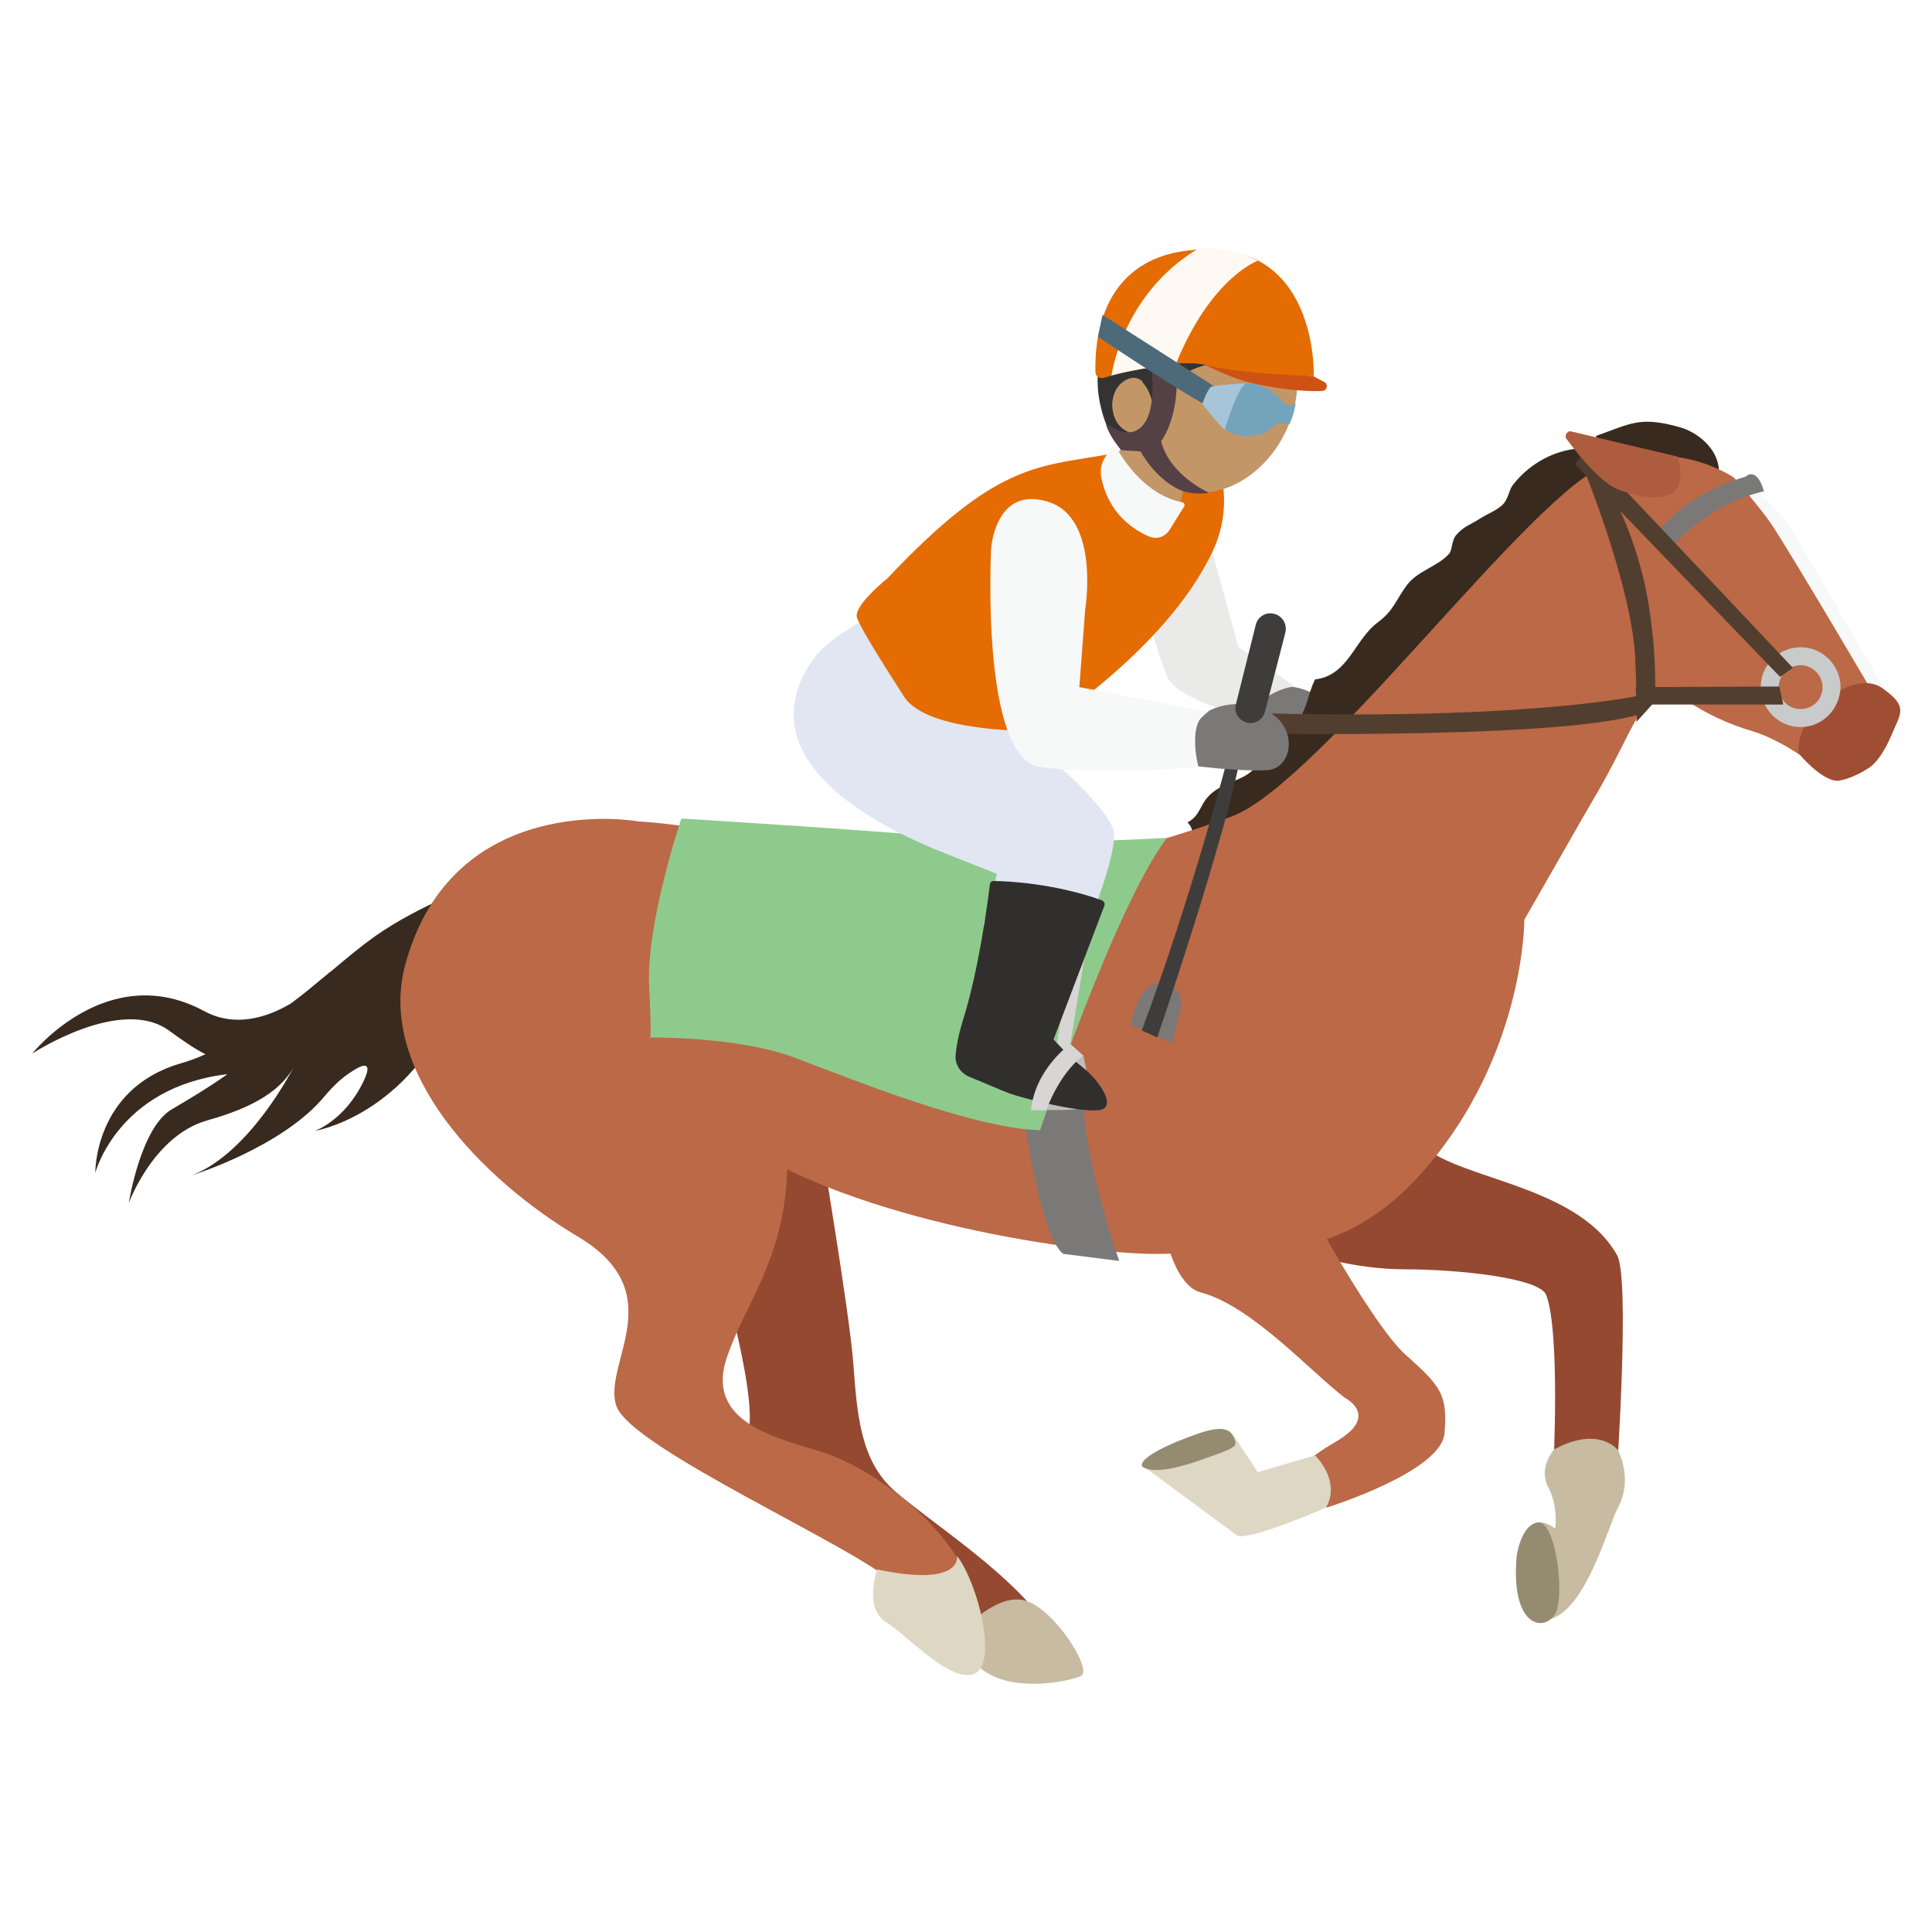<svg width="512" height="512" viewBox="0 0 512 512" fill="none" xmlns="http://www.w3.org/2000/svg">
<path d="M422.912 115.542C432.128 112.299 434.517 110.251 444.928 113.152C449.536 114.347 455.168 118.614 455.509 124.416C452.779 124.246 451.072 122.71 448.512 122.027C445.269 121.344 441.685 122.539 438.443 122.027C434.517 121.515 424.107 119.808 422.912 115.542Z" fill="#382A1E"/>
<path d="M343.04 182.101C343.04 182.101 352.427 183.466 351.744 190.293C351.062 196.949 342.358 197.29 337.238 195.413C332.118 193.706 328.021 189.269 328.021 189.269C328.021 189.269 329.045 180.394 343.04 182.101Z" fill="#7B7977"/>
<path d="M318.293 135.338L328.192 171.519L343.211 181.93C343.211 181.93 335.531 182.271 330.752 190.122C330.752 190.122 311.808 185.514 309.248 179.199C306.688 172.885 302.763 158.549 302.763 158.549L318.293 135.338Z" fill="#EAEAE9"/>
<path d="M420.181 118.783C412.501 118.783 405.504 122.709 401.067 128.341C399.872 129.706 399.872 131.925 398.336 133.631C396.629 135.338 394.069 136.191 392.021 137.557C389.632 139.093 387.925 139.434 385.877 141.823C384.683 143.189 384.853 145.919 384 146.773C380.928 150.186 375.808 151.21 372.907 154.965C369.835 159.061 369.493 161.621 365.227 164.863C358.912 169.471 357.376 179.029 348.501 180.053C346.453 184.149 346.453 188.245 343.381 191.658C336.043 192.341 336.043 200.362 331.776 204.287C328.875 207.018 323.413 207.53 320.171 211.114C317.952 213.503 317.952 216.234 314.709 217.941C318.464 222.037 312.491 223.061 309.248 223.061C325.632 228.351 342.528 215.893 353.109 204.287C357.888 198.997 361.301 191.487 365.909 186.026C369.664 181.589 374.955 178.517 379.563 174.079C388.779 165.034 397.141 155.306 406.357 146.773C410.965 142.506 428.885 130.389 427.008 123.733C423.936 123.05 421.717 121.002 420.181 118.783Z" fill="#382A1E"/>
<path d="M99.328 248.149C95.744 250.709 91.819 253.952 87.381 257.707C87.381 257.536 87.381 257.536 87.381 257.536C87.381 257.536 87.21 257.877 86.698 258.219C83.626 260.779 80.555 263.339 77.141 265.899C70.826 269.653 62.293 272.384 54.101 267.947C28.501 254.123 8.533 279.211 8.533 279.211C8.533 279.211 31.915 263.851 44.715 273.067C48.298 275.627 51.37 277.845 54.443 279.381C52.224 280.405 49.834 281.259 47.445 281.941C24.917 288.768 25.259 310.784 25.259 310.784C25.259 310.784 31.232 288.085 60.245 284.672C60.245 284.672 56.49 287.573 45.397 294.059C37.205 299.008 34.133 318.805 34.133 318.805C34.133 318.805 40.618 301.056 54.784 296.96C61.269 295.083 73.045 291.499 77.824 282.795C77.824 282.795 66.389 305.493 50.858 311.467C50.858 311.467 75.093 303.957 86.186 290.304C88.234 287.915 90.453 285.696 93.184 283.989C96.256 281.941 98.987 281.088 96.256 286.72C91.306 296.96 83.456 299.691 83.456 299.691C83.456 299.691 106.155 296.107 119.296 268.459C124.928 256.683 126.464 234.496 126.464 234.496C126.464 234.496 111.787 239.445 99.328 248.149Z" fill="#382A1E"/>
<path d="M346.795 332.288C346.795 332.288 358.742 336.384 372.395 336.384C386.048 336.384 408.064 338.603 409.771 343.211C413.526 353.11 411.648 389.462 411.648 389.462H428.544C428.544 389.462 431.958 338.603 428.544 332.63C417.28 312.662 382.464 312.662 374.955 301.398C367.275 290.304 346.795 332.288 346.795 332.288Z" fill="#954931"/>
<path d="M217.088 300.202C217.088 300.202 225.109 347.648 226.133 361.301C227.157 374.954 228.01 387.072 237.056 395.093C246.272 403.114 265.386 415.232 275.456 428.202C275.456 428.202 270.165 436.736 253.61 428.202C237.056 419.669 207.36 392.533 207.36 392.533C207.36 392.533 197.461 392.021 198.656 377.344C199.68 362.666 186.368 320.682 186.368 320.682C186.368 320.682 183.296 286.549 217.088 300.202Z" fill="#954931"/>
<path d="M197.802 303.958C231.424 325.121 290.816 332.63 307.2 332.289C333.482 331.606 356.693 336.385 380.416 306.518C404.138 276.652 403.968 243.713 403.968 243.713C418.304 218.796 415.914 222.721 423.765 209.238C433.493 192.342 437.077 178.518 444.586 183.98C451.754 189.27 458.922 192.172 464.213 193.708C468.65 195.073 472.746 197.292 476.672 199.852C487.424 206.849 496.981 193.878 496.981 193.878H497.152C500.565 192.513 501.93 188.588 500.224 185.345C494.592 175.105 482.133 153.26 474.624 141.484C464.725 125.782 445.952 116.054 425.984 123.052C406.016 130.049 349.866 207.702 326.314 216.406C302.933 225.11 253.781 238.593 226.816 230.06C160.938 209.238 147.114 220.673 147.114 220.673L197.802 303.958Z" fill="#BB6947"/>
<path d="M168.619 217.599C168.619 217.599 119.808 209.236 107.349 255.828C99.84 283.988 127.829 312.66 153.088 327.679C178.347 342.698 159.573 361.3 163.328 372.564C167.083 383.828 228.181 410.623 236.885 419.668C236.885 419.668 261.291 424.959 253.44 412.5C245.589 400.042 229.888 388.778 218.453 385.023C207.019 381.268 186.88 377.514 192.512 360.106C198.144 342.698 213.504 328.191 207.189 290.474C200.875 252.756 188.587 225.279 168.619 217.599Z" fill="#BB6947"/>
<path d="M307.2 318.805C307.2 318.805 309.419 340.309 318.294 342.528C331.776 346.112 347.478 363.691 356.523 370.518C356.523 370.518 365.568 375.125 354.475 381.781C343.382 388.267 347.136 388.267 347.136 388.267L351.574 399.531C351.574 399.531 381.782 390.144 382.806 379.904C383.659 369.664 381.952 367.445 372.566 359.083C363.179 350.891 339.798 308.736 338.432 301.227C337.067 293.717 307.542 283.819 307.2 318.805Z" fill="#BB6947"/>
<path d="M348.501 385.707C348.501 385.707 355.498 392.363 351.402 399.531C351.402 399.531 332.458 407.894 328.021 407.041L302.592 388.267C302.592 388.267 322.218 378.881 327.168 380.758L333.312 390.145L348.501 385.707Z" fill="#DED7C4"/>
<path d="M411.819 384.171C411.819 384.171 422.229 377.686 428.715 384.171C428.715 384.171 432.981 391.851 428.715 399.702C426.325 403.969 420.523 426.155 410.965 429.057C405.163 430.593 404.139 426.838 404.139 412.502C404.139 398.166 412.16 405.163 412.16 405.163C412.16 405.163 413.013 399.19 410.283 394.07C407.552 388.95 411.819 384.171 411.819 384.171Z" fill="#C7BBA1"/>
<path d="M401.92 412.501C401.92 412.501 402.944 404.138 407.552 403.456C412.331 402.773 415.062 423.936 411.819 428.202C408.576 432.469 400.384 430.592 401.92 412.501Z" fill="#958B71"/>
<path d="M255.146 432.129C255.146 432.129 264.362 421.718 272.042 424.278C279.722 426.838 289.45 442.369 286.549 444.075C283.648 445.782 256.682 451.585 255.146 432.129Z" fill="#C7BBA1"/>
<path d="M232.448 415.914C232.448 415.914 228.864 426.154 234.837 429.909C240.811 433.663 251.904 446.122 258.219 443.562C264.533 441.002 259.243 419.669 253.611 412.33C253.611 412.501 255.147 420.693 232.448 415.914Z" fill="#DED7C4"/>
<path d="M302.592 388.437C302.592 388.437 304.298 391.68 317.269 387.243C328.021 383.488 328.021 383.488 326.997 380.928C325.973 378.368 323.242 378.197 319.146 379.392C315.221 380.587 302.25 385.365 302.592 388.437Z" fill="#958B71"/>
<path d="M271.189 294.229C271.189 294.229 275.456 327.509 281.771 332.287L296.619 334.165C296.619 334.165 287.232 308.053 287.061 290.645L271.189 294.229Z" fill="#7B7977"/>
<path d="M180.566 216.918C180.566 216.918 171.179 244.566 172.032 261.462C172.886 278.358 172.032 274.945 172.032 274.945C172.032 274.945 195.414 274.603 210.432 280.235C225.451 285.867 257.536 299.009 275.627 299.521C275.627 299.521 295.424 240.299 309.248 222.038C309.248 222.038 271.19 224.257 255.318 222.379C239.446 220.502 180.566 216.918 180.566 216.918Z" fill="#8FCA8D"/>
<path d="M232.619 162.475C232.619 162.475 220.501 167.936 215.723 174.421C211.115 180.907 196.949 203.435 247.467 224.939L264.192 231.595L260.608 245.248C260.608 245.248 279.381 246.101 285.696 251.733C285.696 251.733 297.301 225.109 294.912 219.477C289.963 207.36 253.099 181.077 253.099 181.077L232.619 162.475Z" fill="#E2E5F2"/>
<path d="M293.205 120.491C274.603 123.734 263.851 122.881 235.179 153.259C235.179 153.259 225.792 160.769 227.157 163.841C228.352 166.913 233.472 175.105 239.616 184.662C245.931 194.39 274.944 193.707 274.944 193.707C274.944 193.707 308.907 172.715 321.365 146.091C324.267 139.947 325.12 133.121 323.755 126.635V126.465C321.707 118.273 300.715 119.126 293.205 120.491Z" fill="#E46C02"/>
<path d="M341.675 98.304C340.31 86.187 332.118 80.555 319.659 79.702C305.664 78.848 293.547 89.6 292.864 103.595C292.523 109.227 294.059 114.688 296.96 119.126L295.595 121.003C292.011 125.611 294.742 127.318 296.448 132.95L306.518 141.312C310.102 138.923 312.491 135.168 313.344 130.902L313.515 130.219C314.539 130.39 315.563 130.56 316.587 130.56C330.582 131.414 342.699 117.76 343.723 103.254C343.894 101.888 341.846 99.84 341.675 98.304Z" fill="#C39668"/>
<path d="M304.128 126.293C304.299 126.464 304.469 126.464 304.128 126.293V126.293Z" fill="#343332"/>
<path d="M297.13 115.711C295.765 116.053 294.57 115.37 293.888 114.175C293.034 112.298 292.352 110.421 291.84 108.373C290.645 103.594 290.304 98.133 292.352 92.671C301.738 65.023 326.997 74.751 326.997 74.751C328.021 75.093 331.434 76.458 331.434 76.458C342.698 81.749 345.6 90.111 345.6 90.111C347.477 94.719 347.306 99.498 343.722 103.253L319.488 96.767C319.488 96.767 314.538 97.621 308.736 102.741L305.322 106.325C305.322 106.325 303.274 97.791 298.154 100.863C295.765 102.229 294.741 104.789 294.741 107.519C294.912 110.25 295.936 113.663 300.032 114.858L297.13 115.711Z" fill="#343332"/>
<path d="M296.619 102.229C296.619 102.229 299.862 98.304 302.934 101.205L296.619 102.229Z" fill="#C39668"/>
<path d="M304.982 96.598C304.982 96.598 307.542 111.787 300.544 114.347C298.838 114.859 296.96 114.518 295.595 113.664C294.4 112.982 292.864 112.128 293.206 112.811C294.059 115.712 297.131 119.296 297.131 119.296L302.251 119.638C302.251 119.638 306.518 127.659 313.686 130.219C313.686 130.219 316.758 131.243 320.342 130.56C320.342 130.56 309.931 125.952 307.712 116.907C307.712 116.907 313.003 110.251 311.638 96.598H304.982Z" fill="#544145"/>
<path d="M319.488 96.768C319.488 96.768 324.779 99.498 329.899 101.034C336.043 102.741 345.43 103.936 350.379 103.594C351.744 103.594 352.086 101.717 350.891 101.205L347.99 99.669L319.488 96.768Z" fill="#CD5214"/>
<path d="M290.304 98.645C290.304 99.669 291.328 100.351 292.352 100.181C297.642 98.645 312.32 94.89 319.658 96.767C328.874 99.157 348.16 99.669 348.16 99.669C348.16 99.669 349.525 62.122 314.88 66.389C290.816 69.119 290.133 91.818 290.304 98.645Z" fill="#E46C02"/>
<path d="M333.312 69.12C333.312 69.12 321.024 73.386 311.637 96.426C311.637 96.426 300.544 97.792 294.57 99.498C294.57 99.498 297.301 78.165 317.269 66.048C317.269 66.048 325.973 64.682 333.312 69.12Z" fill="#FFF9F4"/>
<path d="M290.986 89.258C290.986 89.258 315.904 105.983 321.365 108.202L323.413 103.423L292.181 83.455L290.986 89.258Z" fill="#4C6A79"/>
<path d="M330.411 101.547C330.411 101.547 323.755 101.888 321.195 102.4C320.171 102.571 318.635 107.008 318.635 107.008C318.635 107.008 323.072 112.811 324.608 113.835C326.144 114.688 330.411 101.547 330.411 101.547Z" fill="#A6C5D8"/>
<path d="M324.608 113.664C324.608 113.664 327.168 116.224 332.63 115.371C338.091 114.518 336.555 111.275 341.675 112.47C341.675 112.47 342.87 110.251 343.382 106.838C343.382 106.838 341.675 108.715 339.115 105.643C336.555 102.571 332.459 101.547 330.411 101.547C328.363 101.547 324.608 113.664 324.608 113.664Z" fill="#74A4BC"/>
<path d="M295.936 118.783C297.984 122.367 303.787 131.242 313.344 133.119C313.856 133.29 314.027 133.631 313.856 134.143L309.931 140.458C308.736 142.335 306.517 143.018 304.469 142.165C300.203 140.287 293.717 136.021 291.84 126.463C291.499 124.586 291.84 122.709 292.864 121.173L294.4 118.783C294.571 118.101 295.595 118.101 295.936 118.783Z" fill="#F7F8F8"/>
<path d="M459.264 126.293C459.264 126.293 466.432 134.485 469.333 138.752C475.136 147.456 498.176 186.709 498.176 186.709L501.077 185.514L476.16 142.506C472.064 135.68 466.261 130.048 459.264 126.293Z" fill="#F7F8F8"/>
<path d="M476.672 199.68C476.672 199.68 483.328 207.701 487.594 206.848C491.861 205.995 495.616 203.264 495.616 203.264C495.616 203.264 498.346 201.557 501.077 195.243C503.637 188.928 506.026 187.392 498.688 182.272C491.349 177.152 475.648 188.928 476.672 199.68Z" fill="#A04E33"/>
<path d="M274.432 294.059C274.432 294.059 288.256 294.742 288.938 292.865C289.621 290.987 287.061 279.553 287.061 279.553C287.061 279.553 279.722 282.454 274.432 294.059Z" fill="#C0BEBB"/>
<path d="M283.648 276.651L288.939 244.225H285.184L279.04 283.478L283.648 276.651Z" fill="#D7D6D5"/>
<path d="M263.338 233.473C266.922 233.473 279.722 234.155 292.01 238.593C292.522 238.763 292.864 239.446 292.693 239.958L279.21 275.457C279.21 275.457 283.136 279.894 287.061 282.966C290.986 286.038 296.618 293.718 290.986 294.23C285.354 294.742 270.848 290.987 267.605 289.793C264.874 288.769 261.461 287.233 256.853 285.355C254.464 284.331 252.928 281.942 253.269 279.382C253.44 277.334 253.952 274.433 255.146 270.507C259.413 257.025 261.802 238.763 262.314 234.497C262.314 233.814 262.826 233.473 263.338 233.473Z" fill="#312F2E"/>
<path d="M277.333 294.058C277.333 294.058 280.576 284.672 287.061 279.722L283.648 276.65C283.648 276.65 274.261 283.306 273.237 294.229H277.333V294.058Z" fill="#D7D6D5"/>
<path d="M467.456 130.219C467.456 130.219 453.973 132.609 442.88 145.067L439.296 141.142C439.296 141.142 445.781 131.243 462.677 126.294C462.507 126.294 465.579 123.393 467.456 130.219Z" fill="#7B7977"/>
<path d="M477.184 192.682C471.381 192.682 466.603 187.904 466.603 182.101C466.603 176.298 471.381 171.52 477.184 171.52C482.987 171.52 487.765 176.298 487.765 182.101C487.595 187.904 482.987 192.682 477.184 192.682ZM477.184 176.298C473.941 176.298 471.381 178.858 471.381 182.101C471.381 185.344 473.941 187.904 477.184 187.904C480.427 187.904 482.987 185.344 482.987 182.101C482.987 178.858 480.256 176.298 477.184 176.298Z" fill="#C9CACA"/>
<path d="M417.451 123.05L471.723 179.37L475.136 176.981L420.182 118.783L417.451 123.05Z" fill="#523E2E"/>
<path d="M444.587 121.003L416.427 114.347C415.403 114.005 414.549 115.371 415.061 116.224C418.133 120.32 424.277 128.171 429.227 129.877C436.053 132.267 448.512 134.997 444.587 121.003Z" fill="#AE5C3F"/>
<path d="M420.352 125.951C420.352 125.951 432.298 155.477 433.322 173.909C434.005 189.439 433.664 191.316 433.664 191.316L438.613 185.855C438.613 185.855 438.954 176.639 437.93 168.106C437.077 159.573 435.2 146.602 427.178 130.73L420.352 125.951Z" fill="#523E2E"/>
<path d="M307.2 260.437C307.2 260.437 304.81 260.266 302.592 263.68C300.373 267.093 299.69 271.53 299.69 271.53L310.613 276.48L312.49 268.458C312.49 268.458 314.368 264.704 311.125 261.632L307.2 260.437Z" fill="#7B7977"/>
<path d="M433.493 182.1L471.552 181.93L472.576 186.708H433.664L433.493 182.1Z" fill="#523E2E"/>
<path d="M434.518 184.32C434.518 184.32 402.091 191.659 320.342 188.587L318.806 194.219C318.806 194.219 411.307 196.438 434.518 189.27V184.32Z" fill="#523E2E"/>
<path d="M325.632 199.852C325.632 199.852 315.904 237.398 302.592 273.068L306.688 274.945C306.688 274.945 324.608 222.55 328.874 199.852H325.632Z" fill="#3F3D3C"/>
<path d="M320.341 188.416C320.341 188.416 327.168 184.32 335.701 188.416C344.234 192.512 342.698 203.776 335.701 204.117C328.704 204.459 317.61 203.093 317.61 203.093C317.61 203.093 309.418 197.461 320.341 188.416Z" fill="#7B7977"/>
<path d="M262.656 145.407C262.656 145.407 259.755 201.045 275.627 203.263C291.499 205.482 317.611 203.263 317.611 203.263C317.611 203.263 314.368 191.317 320.171 188.586L286.038 182.101L287.574 161.621C287.574 161.621 291.67 137.215 277.675 132.949C263.68 128.682 262.656 145.407 262.656 145.407Z" fill="#F7F8F8"/>
<path d="M327.509 186.709L332.8 165.546C333.312 163.498 335.36 162.133 337.578 162.645C339.797 163.157 341.162 165.376 340.65 167.594L335.189 188.757C334.506 191.146 331.776 192.341 329.557 191.146C327.85 190.293 326.997 188.416 327.509 186.709Z" fill="#3F3D3C"/>
</svg>
